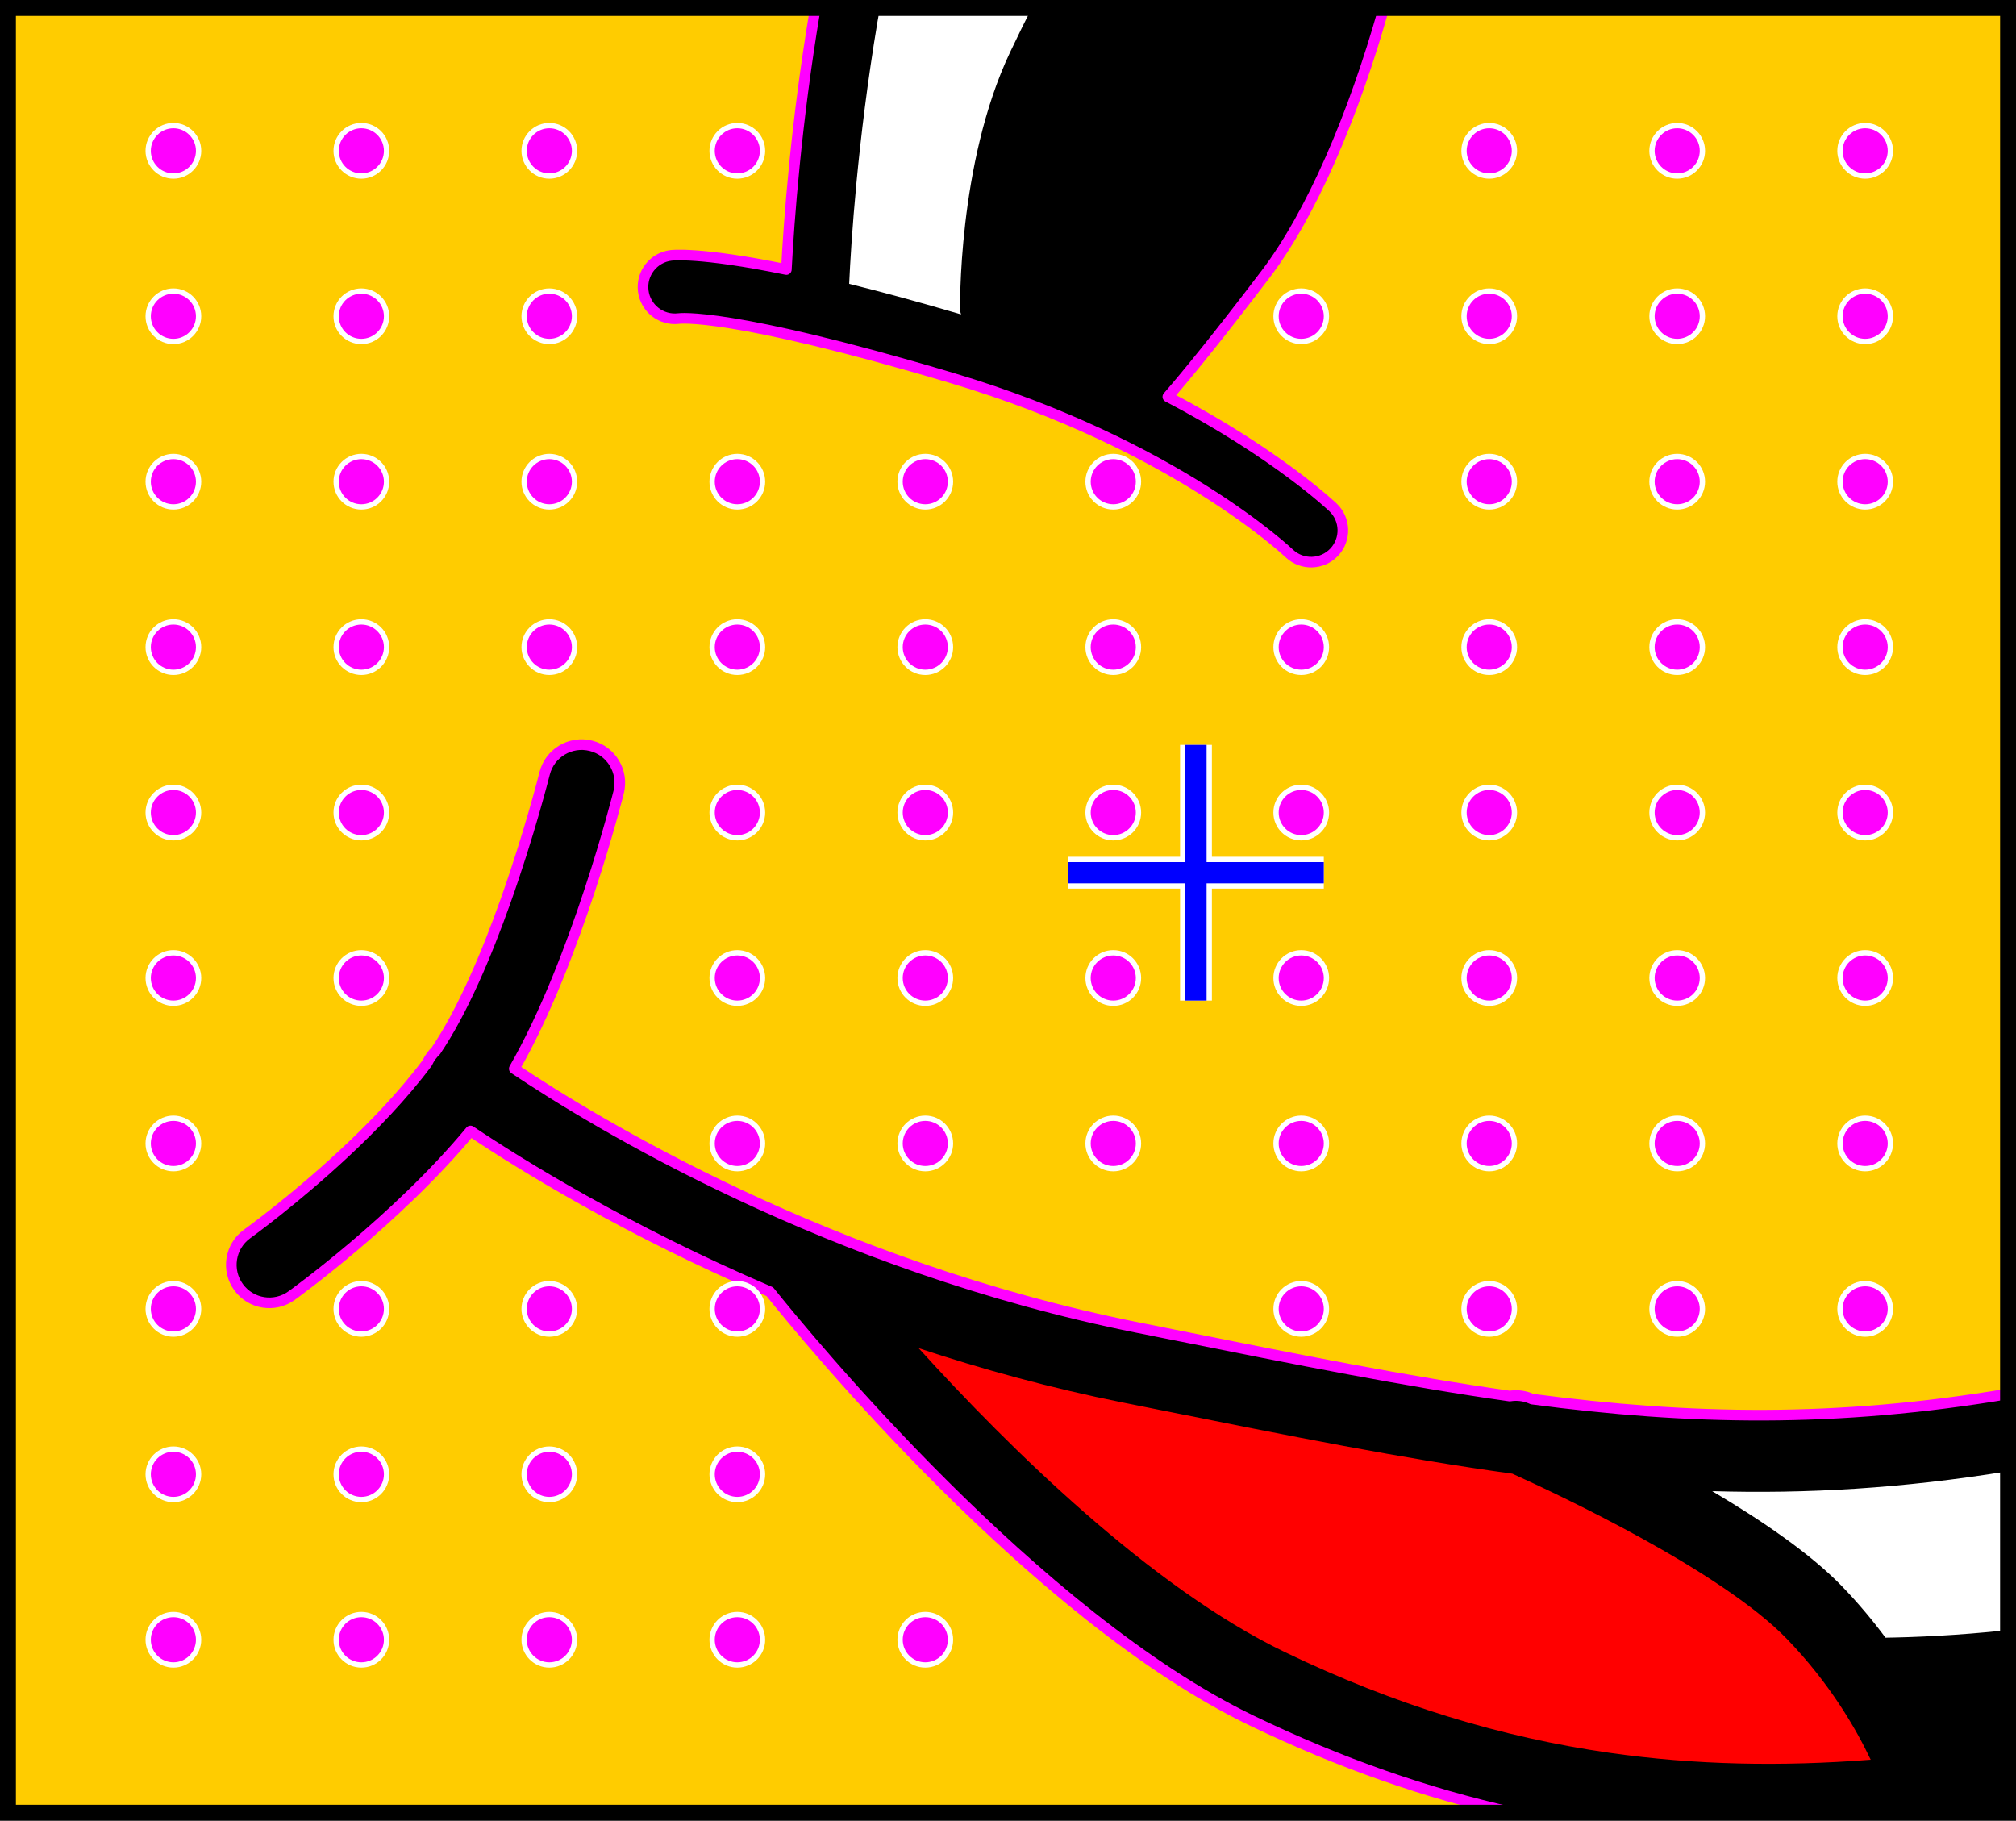 <?xml version="1.0" encoding="UTF-8"?>
<!DOCTYPE svg PUBLIC "-//W3C//DTD SVG 1.1//EN" "http://www.w3.org/Graphics/SVG/1.1/DTD/svg11.dtd">
<!-- Creator: CorelDRAW X6 -->
<svg xmlns="http://www.w3.org/2000/svg" xml:space="preserve" width="67.029mm" height="60.529mm" version="1.1" style="shape-rendering:geometricPrecision; text-rendering:geometricPrecision; image-rendering:optimizeQuality; fill-rule:evenodd; clip-rule:evenodd"
viewBox="0 0 294033 265520"
 xmlns:xlink="http://www.w3.org/1999/xlink">
 <rect x="0" y="0" width="294033" height="265520" fill="#333333" stroke="none"/>
 <defs>
  <style type="text/css">
   <![CDATA[
    .str2 {stroke:#373435;stroke-width:334.262;stroke-linecap:round;stroke-linejoin:round}
    .str1 {stroke:white;stroke-width:334.262;stroke-linecap:round;stroke-linejoin:round}
    .str3 {stroke:fuchsia;stroke-width:1547.61;stroke-linecap:round;stroke-linejoin:round}
    .str0 {stroke:#FF6600;stroke-width:1547.61;stroke-linecap:round;stroke-linejoin:round}
    .str4 {stroke:white;stroke-width:1547.61}
    .str5 {stroke:black;stroke-width:2321.41}
    .str7 {stroke:blue;stroke-width:3095.22;stroke-linejoin:round}
    .str6 {stroke:white;stroke-width:4642.39;stroke-linejoin:round}
    .fil4 {fill:none}
    .fil2 {fill:black}
    .fil3 {fill:red}
    .fil6 {fill:fuchsia}
    .fil0 {fill:#FFCC00}
    .fil1 {fill:white}
    .fil5 {fill:black;fill-rule:nonzero}
   ]]>
  </style>
 </defs>
 <g id="Layer_x0020_1">
  <polygon class="fil0 str0" points="1161,1161 292873,1161 292873,264359 1161,264359 "/>
  <polygon class="fil1 str1" points="119156,44867 148617,50663 178844,1161 124015,1161 119156,27481 "/>
  <path class="fil2" d="M140029 45368c0,0 -429,-21451 7293,-37753 1094,-2310 2146,-4456 3185,-6454l41699 0 3879 0 5754 0c-4443,15794 -10594,30065 -17240,38810 -6942,9135 -11439,14627 -14272,17898 15850,8261 24035,16075 24071,16109 1863,1752 1952,4684 200,6547 -1752,1863 -4684,1952 -6547,200 -48,-45 -16617,-15873 -49161,-25579 -32647,-9737 -39885,-8689 -39907,-8686 -2544,311 -4858,-1500 -5169,-4044 -311,-2544 1500,-4858 4044,-5169 18,-2 4036,-569 16834,2061 372,-7061 1405,-21314 4148,-37653l85 -494 9420 0c-131,677 -253,1350 -365,2017 -2925,17422 -3855,32228 -4130,38217 4644,1149 10047,2608 16317,4458l-139 -486z"/>
  <polygon class="fil3 str2" points="124621,188934 151257,196268 197966,206305 225760,212481 245447,220588 262046,232940 275943,248381 280189,261506 255483,262664 224987,259576 193719,251084 168242,235643 150099,220974 133500,202058 "/>
  <polygon class="fil1 str2" points="231936,209779 262818,212095 292873,208302 292873,258747 281733,259962 273241,246837 261660,231010 245833,220588 "/>
  <path class="fil4" d="M39284 184456c0,0 17994,-12933 28116,-26991 10121,-14058 17432,-43298 17432,-43298"/>
  <path class="fil5" d="M133981 196612c13150,14487 33835,34908 53413,44327 16078,7736 31650,12446 47405,14696 12413,1773 24984,2013 38044,999 -2156,-4551 -5975,-11149 -12192,-17587 -9665,-10010 -33541,-21180 -40081,-24130 -15851,-2171 -32480,-5502 -51620,-9338l-5176 -1037c-10530,-2106 -20508,-4850 -29793,-7930zm141021 42223c4081,-61 10403,-305 17870,-1108l0 16281 0 4283 0 6069 -7967 0 -8755 0 -55431 0c-12605,-2815 -25205,-7199 -38114,-13410 -31592,-15200 -64898,-55790 -70326,-62572 -21027,-8998 -36449,-18599 -43660,-23437 -10791,13016 -26024,23964 -26072,23999 -2476,1802 -5945,1257 -7747,-1219 -1802,-2476 -1257,-5945 1219,-7747 49,-35 16596,-11932 26291,-24954 161,-356 361,-701 604,-1027 198,-268 416,-512 651,-733 9125,-13507 15849,-40382 15870,-40462 757,-2980 3787,-4783 6768,-4026 2980,757 4783,3787 4026,6768 -20,78 -6129,24527 -15222,40318 11663,7820 45974,28768 90944,37761l5176 1037c18172,3642 34020,6817 49069,8943 1025,-172 2110,-59 3134,387l138 60c22925,3023 44227,3474 69405,-763l0 11282c-15415,2500 -29400,3313 -43152,2900 7241,4277 14354,9132 18939,13880 2406,2491 4510,5022 6343,7492z"/>
  <path class="fil4 str3" d="M1161 1161l117764 0 -85 494c-2743,16338 -3776,30592 -4148,37653 -12798,-2630 -16816,-2063 -16834,-2061 -2544,311 -4355,2625 -4044,5169 311,2544 2625,4355 5169,4044 21,-3 7260,-1051 39907,8686 32544,9706 49112,25534 49161,25579 1863,1752 4795,1663 6547,-200 1752,-1863 1663,-4795 -200,-6547 -36,-33 -8221,-7848 -24071,-16109 2834,-3271 7330,-8764 14272,-17898 6646,-8745 12797,-23017 17240,-38810l91033 0 0 202120c-25178,4237 -46480,3786 -69405,763l-138 -60c-1024,-446 -2109,-559 -3134,-387 -15049,-2126 -30897,-5301 -49069,-8943l-5176 -1037c-44970,-8993 -79281,-29941 -90944,-37761 9093,-15791 15202,-40240 15222,-40318 757,-2980 -1046,-6011 -4026,-6768 -2980,-757 -6011,1046 -6768,4026 -11,45 -2189,8745 -5741,18726 -2698,7583 -6190,15905 -10129,21736 -234,221 -452,466 -651,733 -242,327 -443,671 -604,1027 -3542,4757 -7998,9364 -12230,13297 -7353,6834 -14030,11635 -14061,11658 -2476,1802 -3022,5271 -1219,7747 1802,2476 5271,3022 7747,1219 48,-35 15281,-10983 26072,-23999 7212,4838 22633,14439 43660,23437 5428,6783 38734,47372 70326,62572 12909,6211 25509,10595 38114,13410l-219560 0 0 -263199z"/>
  <g>
   <path class="fil4 str4" d="M25287 18707c1817,0 3290,1473 3290,3290 0,1817 -1473,3290 -3290,3290 -1817,0 -3290,-1473 -3290,-3290 0,-1817 1473,-3290 3290,-3290z"/>
   <path id="1" class="fil6" d="M25287 18707c1817,0 3290,1473 3290,3290 0,1817 -1473,3290 -3290,3290 -1817,0 -3290,-1473 -3290,-3290 0,-1817 1473,-3290 3290,-3290z"/>
  </g>
  <g>
   <path class="fil4 str4" d="M52704 18707c1817,0 3290,1473 3290,3290 0,1817 -1473,3290 -3290,3290 -1817,0 -3290,-1473 -3290,-3290 0,-1817 1473,-3290 3290,-3290z"/>
   <path id="1" class="fil6" d="M52704 18707c1817,0 3290,1473 3290,3290 0,1817 -1473,3290 -3290,3290 -1817,0 -3290,-1473 -3290,-3290 0,-1817 1473,-3290 3290,-3290z"/>
  </g>
  <g>
   <path class="fil4 str4" d="M80120 18707c1817,0 3290,1473 3290,3290 0,1817 -1473,3290 -3290,3290 -1817,0 -3290,-1473 -3290,-3290 0,-1817 1473,-3290 3290,-3290z"/>
   <path id="1" class="fil6" d="M80120 18707c1817,0 3290,1473 3290,3290 0,1817 -1473,3290 -3290,3290 -1817,0 -3290,-1473 -3290,-3290 0,-1817 1473,-3290 3290,-3290z"/>
  </g>
  <g>
   <path class="fil4 str4" d="M107537 18707c1817,0 3290,1473 3290,3290 0,1817 -1473,3290 -3290,3290 -1817,0 -3290,-1473 -3290,-3290 0,-1817 1473,-3290 3290,-3290z"/>
   <path id="1" class="fil6" d="M107537 18707c1817,0 3290,1473 3290,3290 0,1817 -1473,3290 -3290,3290 -1817,0 -3290,-1473 -3290,-3290 0,-1817 1473,-3290 3290,-3290z"/>
  </g>
  <g>
   <path class="fil4 str4" d="M217203 18707c1817,0 3290,1473 3290,3290 0,1817 -1473,3290 -3290,3290 -1817,0 -3290,-1473 -3290,-3290 0,-1817 1473,-3290 3290,-3290z"/>
   <path id="1" class="fil6" d="M217203 18707c1817,0 3290,1473 3290,3290 0,1817 -1473,3290 -3290,3290 -1817,0 -3290,-1473 -3290,-3290 0,-1817 1473,-3290 3290,-3290z"/>
  </g>
  <g>
   <path class="fil4 str4" d="M244619 18707c1817,0 3290,1473 3290,3290 0,1817 -1473,3290 -3290,3290 -1817,0 -3290,-1473 -3290,-3290 0,-1817 1473,-3290 3290,-3290z"/>
   <path id="1" class="fil6" d="M244619 18707c1817,0 3290,1473 3290,3290 0,1817 -1473,3290 -3290,3290 -1817,0 -3290,-1473 -3290,-3290 0,-1817 1473,-3290 3290,-3290z"/>
  </g>
  <g>
   <path class="fil4 str4" d="M272036 18707c1817,0 3290,1473 3290,3290 0,1817 -1473,3290 -3290,3290 -1817,0 -3290,-1473 -3290,-3290 0,-1817 1473,-3290 3290,-3290z"/>
   <path id="1" class="fil6" d="M272036 18707c1817,0 3290,1473 3290,3290 0,1817 -1473,3290 -3290,3290 -1817,0 -3290,-1473 -3290,-3290 0,-1817 1473,-3290 3290,-3290z"/>
  </g>
  <g>
   <path class="fil4 str4" d="M25287 42834c1817,0 3290,1473 3290,3290 0,1817 -1473,3290 -3290,3290 -1817,0 -3290,-1473 -3290,-3290 0,-1817 1473,-3290 3290,-3290z"/>
   <path id="1" class="fil6" d="M25287 42834c1817,0 3290,1473 3290,3290 0,1817 -1473,3290 -3290,3290 -1817,0 -3290,-1473 -3290,-3290 0,-1817 1473,-3290 3290,-3290z"/>
  </g>
  <g>
   <path class="fil4 str4" d="M52704 42834c1817,0 3290,1473 3290,3290 0,1817 -1473,3290 -3290,3290 -1817,0 -3290,-1473 -3290,-3290 0,-1817 1473,-3290 3290,-3290z"/>
   <path id="1" class="fil6" d="M52704 42834c1817,0 3290,1473 3290,3290 0,1817 -1473,3290 -3290,3290 -1817,0 -3290,-1473 -3290,-3290 0,-1817 1473,-3290 3290,-3290z"/>
  </g>
  <g>
   <path class="fil4 str4" d="M80120 42834c1817,0 3290,1473 3290,3290 0,1817 -1473,3290 -3290,3290 -1817,0 -3290,-1473 -3290,-3290 0,-1817 1473,-3290 3290,-3290z"/>
   <path id="1" class="fil6" d="M80120 42834c1817,0 3290,1473 3290,3290 0,1817 -1473,3290 -3290,3290 -1817,0 -3290,-1473 -3290,-3290 0,-1817 1473,-3290 3290,-3290z"/>
  </g>
  <g>
   <path class="fil4 str4" d="M189786 42834c1817,0 3290,1473 3290,3290 0,1817 -1473,3290 -3290,3290 -1817,0 -3290,-1473 -3290,-3290 0,-1817 1473,-3290 3290,-3290z"/>
   <path id="1" class="fil6" d="M189786 42834c1817,0 3290,1473 3290,3290 0,1817 -1473,3290 -3290,3290 -1817,0 -3290,-1473 -3290,-3290 0,-1817 1473,-3290 3290,-3290z"/>
  </g>
  <g>
   <path class="fil4 str4" d="M217203 42834c1817,0 3290,1473 3290,3290 0,1817 -1473,3290 -3290,3290 -1817,0 -3290,-1473 -3290,-3290 0,-1817 1473,-3290 3290,-3290z"/>
   <path id="1" class="fil6" d="M217203 42834c1817,0 3290,1473 3290,3290 0,1817 -1473,3290 -3290,3290 -1817,0 -3290,-1473 -3290,-3290 0,-1817 1473,-3290 3290,-3290z"/>
  </g>
  <g>
   <path class="fil4 str4" d="M244619 42834c1817,0 3290,1473 3290,3290 0,1817 -1473,3290 -3290,3290 -1817,0 -3290,-1473 -3290,-3290 0,-1817 1473,-3290 3290,-3290z"/>
   <path id="1" class="fil6" d="M244619 42834c1817,0 3290,1473 3290,3290 0,1817 -1473,3290 -3290,3290 -1817,0 -3290,-1473 -3290,-3290 0,-1817 1473,-3290 3290,-3290z"/>
  </g>
  <g>
   <path class="fil4 str4" d="M272036 42834c1817,0 3290,1473 3290,3290 0,1817 -1473,3290 -3290,3290 -1817,0 -3290,-1473 -3290,-3290 0,-1817 1473,-3290 3290,-3290z"/>
   <path id="1" class="fil6" d="M272036 42834c1817,0 3290,1473 3290,3290 0,1817 -1473,3290 -3290,3290 -1817,0 -3290,-1473 -3290,-3290 0,-1817 1473,-3290 3290,-3290z"/>
  </g>
  <g>
   <path class="fil4 str4" d="M25287 66960c1817,0 3290,1473 3290,3290 0,1817 -1473,3290 -3290,3290 -1817,0 -3290,-1473 -3290,-3290 0,-1817 1473,-3290 3290,-3290z"/>
   <path id="1" class="fil6" d="M25287 66960c1817,0 3290,1473 3290,3290 0,1817 -1473,3290 -3290,3290 -1817,0 -3290,-1473 -3290,-3290 0,-1817 1473,-3290 3290,-3290z"/>
  </g>
  <g>
   <path class="fil4 str4" d="M52704 66960c1817,0 3290,1473 3290,3290 0,1817 -1473,3290 -3290,3290 -1817,0 -3290,-1473 -3290,-3290 0,-1817 1473,-3290 3290,-3290z"/>
   <path id="1" class="fil6" d="M52704 66960c1817,0 3290,1473 3290,3290 0,1817 -1473,3290 -3290,3290 -1817,0 -3290,-1473 -3290,-3290 0,-1817 1473,-3290 3290,-3290z"/>
  </g>
  <g>
   <path class="fil4 str4" d="M80120 66960c1817,0 3290,1473 3290,3290 0,1817 -1473,3290 -3290,3290 -1817,0 -3290,-1473 -3290,-3290 0,-1817 1473,-3290 3290,-3290z"/>
   <path id="1" class="fil6" d="M80120 66960c1817,0 3290,1473 3290,3290 0,1817 -1473,3290 -3290,3290 -1817,0 -3290,-1473 -3290,-3290 0,-1817 1473,-3290 3290,-3290z"/>
  </g>
  <g>
   <path class="fil4 str4" d="M107537 66960c1817,0 3290,1473 3290,3290 0,1817 -1473,3290 -3290,3290 -1817,0 -3290,-1473 -3290,-3290 0,-1817 1473,-3290 3290,-3290z"/>
   <path id="1" class="fil6" d="M107537 66960c1817,0 3290,1473 3290,3290 0,1817 -1473,3290 -3290,3290 -1817,0 -3290,-1473 -3290,-3290 0,-1817 1473,-3290 3290,-3290z"/>
  </g>
  <g>
   <path class="fil4 str4" d="M134953 66960c1817,0 3290,1473 3290,3290 0,1817 -1473,3290 -3290,3290 -1817,0 -3290,-1473 -3290,-3290 0,-1817 1473,-3290 3290,-3290z"/>
   <path id="1" class="fil6" d="M134953 66960c1817,0 3290,1473 3290,3290 0,1817 -1473,3290 -3290,3290 -1817,0 -3290,-1473 -3290,-3290 0,-1817 1473,-3290 3290,-3290z"/>
  </g>
  <g>
   <path class="fil4 str4" d="M162370 66960c1817,0 3290,1473 3290,3290 0,1817 -1473,3290 -3290,3290 -1817,0 -3290,-1473 -3290,-3290 0,-1817 1473,-3290 3290,-3290z"/>
   <path id="1" class="fil6" d="M162370 66960c1817,0 3290,1473 3290,3290 0,1817 -1473,3290 -3290,3290 -1817,0 -3290,-1473 -3290,-3290 0,-1817 1473,-3290 3290,-3290z"/>
  </g>
  <g>
   <path class="fil4 str4" d="M217203 66960c1817,0 3290,1473 3290,3290 0,1817 -1473,3290 -3290,3290 -1817,0 -3290,-1473 -3290,-3290 0,-1817 1473,-3290 3290,-3290z"/>
   <path id="1" class="fil6" d="M217203 66960c1817,0 3290,1473 3290,3290 0,1817 -1473,3290 -3290,3290 -1817,0 -3290,-1473 -3290,-3290 0,-1817 1473,-3290 3290,-3290z"/>
  </g>
  <g>
   <path class="fil4 str4" d="M244619 66960c1817,0 3290,1473 3290,3290 0,1817 -1473,3290 -3290,3290 -1817,0 -3290,-1473 -3290,-3290 0,-1817 1473,-3290 3290,-3290z"/>
   <path id="1" class="fil6" d="M244619 66960c1817,0 3290,1473 3290,3290 0,1817 -1473,3290 -3290,3290 -1817,0 -3290,-1473 -3290,-3290 0,-1817 1473,-3290 3290,-3290z"/>
  </g>
  <g>
   <path class="fil4 str4" d="M272036 66960c1817,0 3290,1473 3290,3290 0,1817 -1473,3290 -3290,3290 -1817,0 -3290,-1473 -3290,-3290 0,-1817 1473,-3290 3290,-3290z"/>
   <path id="1" class="fil6" d="M272036 66960c1817,0 3290,1473 3290,3290 0,1817 -1473,3290 -3290,3290 -1817,0 -3290,-1473 -3290,-3290 0,-1817 1473,-3290 3290,-3290z"/>
  </g>
  <g>
   <path class="fil4 str4" d="M25287 91087c1817,0 3290,1473 3290,3290 0,1817 -1473,3290 -3290,3290 -1817,0 -3290,-1473 -3290,-3290 0,-1817 1473,-3290 3290,-3290z"/>
   <path id="1" class="fil6" d="M25287 91087c1817,0 3290,1473 3290,3290 0,1817 -1473,3290 -3290,3290 -1817,0 -3290,-1473 -3290,-3290 0,-1817 1473,-3290 3290,-3290z"/>
  </g>
  <g>
   <path class="fil4 str4" d="M52704 91087c1817,0 3290,1473 3290,3290 0,1817 -1473,3290 -3290,3290 -1817,0 -3290,-1473 -3290,-3290 0,-1817 1473,-3290 3290,-3290z"/>
   <path id="1" class="fil6" d="M52704 91087c1817,0 3290,1473 3290,3290 0,1817 -1473,3290 -3290,3290 -1817,0 -3290,-1473 -3290,-3290 0,-1817 1473,-3290 3290,-3290z"/>
  </g>
  <g>
   <path class="fil4 str4" d="M80120 91087c1817,0 3290,1473 3290,3290 0,1817 -1473,3290 -3290,3290 -1817,0 -3290,-1473 -3290,-3290 0,-1817 1473,-3290 3290,-3290z"/>
   <path id="1" class="fil6" d="M80120 91087c1817,0 3290,1473 3290,3290 0,1817 -1473,3290 -3290,3290 -1817,0 -3290,-1473 -3290,-3290 0,-1817 1473,-3290 3290,-3290z"/>
  </g>
  <g>
   <path class="fil4 str4" d="M107537 91087c1817,0 3290,1473 3290,3290 0,1817 -1473,3290 -3290,3290 -1817,0 -3290,-1473 -3290,-3290 0,-1817 1473,-3290 3290,-3290z"/>
   <path id="1" class="fil6" d="M107537 91087c1817,0 3290,1473 3290,3290 0,1817 -1473,3290 -3290,3290 -1817,0 -3290,-1473 -3290,-3290 0,-1817 1473,-3290 3290,-3290z"/>
  </g>
  <g>
   <path class="fil4 str4" d="M134953 91087c1817,0 3290,1473 3290,3290 0,1817 -1473,3290 -3290,3290 -1817,0 -3290,-1473 -3290,-3290 0,-1817 1473,-3290 3290,-3290z"/>
   <path id="1" class="fil6" d="M134953 91087c1817,0 3290,1473 3290,3290 0,1817 -1473,3290 -3290,3290 -1817,0 -3290,-1473 -3290,-3290 0,-1817 1473,-3290 3290,-3290z"/>
  </g>
  <g>
   <path class="fil4 str4" d="M162370 91087c1817,0 3290,1473 3290,3290 0,1817 -1473,3290 -3290,3290 -1817,0 -3290,-1473 -3290,-3290 0,-1817 1473,-3290 3290,-3290z"/>
   <path id="1" class="fil6" d="M162370 91087c1817,0 3290,1473 3290,3290 0,1817 -1473,3290 -3290,3290 -1817,0 -3290,-1473 -3290,-3290 0,-1817 1473,-3290 3290,-3290z"/>
  </g>
  <g>
   <path class="fil4 str4" d="M189786 91087c1817,0 3290,1473 3290,3290 0,1817 -1473,3290 -3290,3290 -1817,0 -3290,-1473 -3290,-3290 0,-1817 1473,-3290 3290,-3290z"/>
   <path id="1" class="fil6" d="M189786 91087c1817,0 3290,1473 3290,3290 0,1817 -1473,3290 -3290,3290 -1817,0 -3290,-1473 -3290,-3290 0,-1817 1473,-3290 3290,-3290z"/>
  </g>
  <g>
   <path class="fil4 str4" d="M217203 91087c1817,0 3290,1473 3290,3290 0,1817 -1473,3290 -3290,3290 -1817,0 -3290,-1473 -3290,-3290 0,-1817 1473,-3290 3290,-3290z"/>
   <path id="1" class="fil6" d="M217203 91087c1817,0 3290,1473 3290,3290 0,1817 -1473,3290 -3290,3290 -1817,0 -3290,-1473 -3290,-3290 0,-1817 1473,-3290 3290,-3290z"/>
  </g>
  <g>
   <path class="fil4 str4" d="M244619 91087c1817,0 3290,1473 3290,3290 0,1817 -1473,3290 -3290,3290 -1817,0 -3290,-1473 -3290,-3290 0,-1817 1473,-3290 3290,-3290z"/>
   <path id="1" class="fil6" d="M244619 91087c1817,0 3290,1473 3290,3290 0,1817 -1473,3290 -3290,3290 -1817,0 -3290,-1473 -3290,-3290 0,-1817 1473,-3290 3290,-3290z"/>
  </g>
  <g>
   <path class="fil4 str4" d="M272036 91087c1817,0 3290,1473 3290,3290 0,1817 -1473,3290 -3290,3290 -1817,0 -3290,-1473 -3290,-3290 0,-1817 1473,-3290 3290,-3290z"/>
   <path id="1" class="fil6" d="M272036 91087c1817,0 3290,1473 3290,3290 0,1817 -1473,3290 -3290,3290 -1817,0 -3290,-1473 -3290,-3290 0,-1817 1473,-3290 3290,-3290z"/>
  </g>
  <g>
   <path class="fil4 str4" d="M25287 115213c1817,0 3290,1473 3290,3290 0,1817 -1473,3290 -3290,3290 -1817,0 -3290,-1473 -3290,-3290 0,-1817 1473,-3290 3290,-3290z"/>
   <path id="1" class="fil6" d="M25287 115213c1817,0 3290,1473 3290,3290 0,1817 -1473,3290 -3290,3290 -1817,0 -3290,-1473 -3290,-3290 0,-1817 1473,-3290 3290,-3290z"/>
  </g>
  <g>
   <path class="fil4 str4" d="M52704 115213c1817,0 3290,1473 3290,3290 0,1817 -1473,3290 -3290,3290 -1817,0 -3290,-1473 -3290,-3290 0,-1817 1473,-3290 3290,-3290z"/>
   <path id="1" class="fil6" d="M52704 115213c1817,0 3290,1473 3290,3290 0,1817 -1473,3290 -3290,3290 -1817,0 -3290,-1473 -3290,-3290 0,-1817 1473,-3290 3290,-3290z"/>
  </g>
  <g>
   <path class="fil4 str4" d="M107537 115213c1817,0 3290,1473 3290,3290 0,1817 -1473,3290 -3290,3290 -1817,0 -3290,-1473 -3290,-3290 0,-1817 1473,-3290 3290,-3290z"/>
   <path id="1" class="fil6" d="M107537 115213c1817,0 3290,1473 3290,3290 0,1817 -1473,3290 -3290,3290 -1817,0 -3290,-1473 -3290,-3290 0,-1817 1473,-3290 3290,-3290z"/>
  </g>
  <g>
   <path class="fil4 str4" d="M134953 115213c1817,0 3290,1473 3290,3290 0,1817 -1473,3290 -3290,3290 -1817,0 -3290,-1473 -3290,-3290 0,-1817 1473,-3290 3290,-3290z"/>
   <path id="1" class="fil6" d="M134953 115213c1817,0 3290,1473 3290,3290 0,1817 -1473,3290 -3290,3290 -1817,0 -3290,-1473 -3290,-3290 0,-1817 1473,-3290 3290,-3290z"/>
  </g>
  <g>
   <path class="fil4 str4" d="M162370 115213c1817,0 3290,1473 3290,3290 0,1817 -1473,3290 -3290,3290 -1817,0 -3290,-1473 -3290,-3290 0,-1817 1473,-3290 3290,-3290z"/>
   <path id="1" class="fil6" d="M162370 115213c1817,0 3290,1473 3290,3290 0,1817 -1473,3290 -3290,3290 -1817,0 -3290,-1473 -3290,-3290 0,-1817 1473,-3290 3290,-3290z"/>
  </g>
  <g>
   <path class="fil4 str4" d="M189786 115213c1817,0 3290,1473 3290,3290 0,1817 -1473,3290 -3290,3290 -1817,0 -3290,-1473 -3290,-3290 0,-1817 1473,-3290 3290,-3290z"/>
   <path id="1" class="fil6" d="M189786 115213c1817,0 3290,1473 3290,3290 0,1817 -1473,3290 -3290,3290 -1817,0 -3290,-1473 -3290,-3290 0,-1817 1473,-3290 3290,-3290z"/>
  </g>
  <g>
   <path class="fil4 str4" d="M217203 115213c1817,0 3290,1473 3290,3290 0,1817 -1473,3290 -3290,3290 -1817,0 -3290,-1473 -3290,-3290 0,-1817 1473,-3290 3290,-3290z"/>
   <path id="1" class="fil6" d="M217203 115213c1817,0 3290,1473 3290,3290 0,1817 -1473,3290 -3290,3290 -1817,0 -3290,-1473 -3290,-3290 0,-1817 1473,-3290 3290,-3290z"/>
  </g>
  <g>
   <path class="fil4 str4" d="M244619 115213c1817,0 3290,1473 3290,3290 0,1817 -1473,3290 -3290,3290 -1817,0 -3290,-1473 -3290,-3290 0,-1817 1473,-3290 3290,-3290z"/>
   <path id="1" class="fil6" d="M244619 115213c1817,0 3290,1473 3290,3290 0,1817 -1473,3290 -3290,3290 -1817,0 -3290,-1473 -3290,-3290 0,-1817 1473,-3290 3290,-3290z"/>
  </g>
  <g>
   <path class="fil4 str4" d="M272036 115213c1817,0 3290,1473 3290,3290 0,1817 -1473,3290 -3290,3290 -1817,0 -3290,-1473 -3290,-3290 0,-1817 1473,-3290 3290,-3290z"/>
   <path id="1" class="fil6" d="M272036 115213c1817,0 3290,1473 3290,3290 0,1817 -1473,3290 -3290,3290 -1817,0 -3290,-1473 -3290,-3290 0,-1817 1473,-3290 3290,-3290z"/>
  </g>
  <g>
   <path class="fil4 str4" d="M25287 139340c1817,0 3290,1473 3290,3290 0,1817 -1473,3290 -3290,3290 -1817,0 -3290,-1473 -3290,-3290 0,-1817 1473,-3290 3290,-3290z"/>
   <path id="1" class="fil6" d="M25287 139340c1817,0 3290,1473 3290,3290 0,1817 -1473,3290 -3290,3290 -1817,0 -3290,-1473 -3290,-3290 0,-1817 1473,-3290 3290,-3290z"/>
  </g>
  <g>
   <path class="fil4 str4" d="M52704 139340c1817,0 3290,1473 3290,3290 0,1817 -1473,3290 -3290,3290 -1817,0 -3290,-1473 -3290,-3290 0,-1817 1473,-3290 3290,-3290z"/>
   <path id="1" class="fil6" d="M52704 139340c1817,0 3290,1473 3290,3290 0,1817 -1473,3290 -3290,3290 -1817,0 -3290,-1473 -3290,-3290 0,-1817 1473,-3290 3290,-3290z"/>
  </g>
  <g>
   <path class="fil4 str4" d="M107537 139340c1817,0 3290,1473 3290,3290 0,1817 -1473,3290 -3290,3290 -1817,0 -3290,-1473 -3290,-3290 0,-1817 1473,-3290 3290,-3290z"/>
   <path id="1" class="fil6" d="M107537 139340c1817,0 3290,1473 3290,3290 0,1817 -1473,3290 -3290,3290 -1817,0 -3290,-1473 -3290,-3290 0,-1817 1473,-3290 3290,-3290z"/>
  </g>
  <g>
   <path class="fil4 str4" d="M134953 139340c1817,0 3290,1473 3290,3290 0,1817 -1473,3290 -3290,3290 -1817,0 -3290,-1473 -3290,-3290 0,-1817 1473,-3290 3290,-3290z"/>
   <path id="1" class="fil6" d="M134953 139340c1817,0 3290,1473 3290,3290 0,1817 -1473,3290 -3290,3290 -1817,0 -3290,-1473 -3290,-3290 0,-1817 1473,-3290 3290,-3290z"/>
  </g>
  <g>
   <path class="fil4 str4" d="M162370 139340c1817,0 3290,1473 3290,3290 0,1817 -1473,3290 -3290,3290 -1817,0 -3290,-1473 -3290,-3290 0,-1817 1473,-3290 3290,-3290z"/>
   <path id="1" class="fil6" d="M162370 139340c1817,0 3290,1473 3290,3290 0,1817 -1473,3290 -3290,3290 -1817,0 -3290,-1473 -3290,-3290 0,-1817 1473,-3290 3290,-3290z"/>
  </g>
  <g>
   <path class="fil4 str4" d="M189786 139340c1817,0 3290,1473 3290,3290 0,1817 -1473,3290 -3290,3290 -1817,0 -3290,-1473 -3290,-3290 0,-1817 1473,-3290 3290,-3290z"/>
   <path id="1" class="fil6" d="M189786 139340c1817,0 3290,1473 3290,3290 0,1817 -1473,3290 -3290,3290 -1817,0 -3290,-1473 -3290,-3290 0,-1817 1473,-3290 3290,-3290z"/>
  </g>
  <g>
   <path class="fil4 str4" d="M217203 139340c1817,0 3290,1473 3290,3290 0,1817 -1473,3290 -3290,3290 -1817,0 -3290,-1473 -3290,-3290 0,-1817 1473,-3290 3290,-3290z"/>
   <path id="1" class="fil6" d="M217203 139340c1817,0 3290,1473 3290,3290 0,1817 -1473,3290 -3290,3290 -1817,0 -3290,-1473 -3290,-3290 0,-1817 1473,-3290 3290,-3290z"/>
  </g>
  <g>
   <path class="fil4 str4" d="M244619 139340c1817,0 3290,1473 3290,3290 0,1817 -1473,3290 -3290,3290 -1817,0 -3290,-1473 -3290,-3290 0,-1817 1473,-3290 3290,-3290z"/>
   <path id="1" class="fil6" d="M244619 139340c1817,0 3290,1473 3290,3290 0,1817 -1473,3290 -3290,3290 -1817,0 -3290,-1473 -3290,-3290 0,-1817 1473,-3290 3290,-3290z"/>
  </g>
  <g>
   <path class="fil4 str4" d="M272036 139340c1817,0 3290,1473 3290,3290 0,1817 -1473,3290 -3290,3290 -1817,0 -3290,-1473 -3290,-3290 0,-1817 1473,-3290 3290,-3290z"/>
   <path id="1" class="fil6" d="M272036 139340c1817,0 3290,1473 3290,3290 0,1817 -1473,3290 -3290,3290 -1817,0 -3290,-1473 -3290,-3290 0,-1817 1473,-3290 3290,-3290z"/>
  </g>
  <g>
   <path class="fil4 str4" d="M25287 163467c1817,0 3290,1473 3290,3290 0,1817 -1473,3290 -3290,3290 -1817,0 -3290,-1473 -3290,-3290 0,-1817 1473,-3290 3290,-3290z"/>
   <path id="1" class="fil6" d="M25287 163467c1817,0 3290,1473 3290,3290 0,1817 -1473,3290 -3290,3290 -1817,0 -3290,-1473 -3290,-3290 0,-1817 1473,-3290 3290,-3290z"/>
  </g>
  <g>
   <path class="fil4 str4" d="M107537 163467c1817,0 3290,1473 3290,3290 0,1817 -1473,3290 -3290,3290 -1817,0 -3290,-1473 -3290,-3290 0,-1817 1473,-3290 3290,-3290z"/>
   <path id="1" class="fil6" d="M107537 163467c1817,0 3290,1473 3290,3290 0,1817 -1473,3290 -3290,3290 -1817,0 -3290,-1473 -3290,-3290 0,-1817 1473,-3290 3290,-3290z"/>
  </g>
  <g>
   <path class="fil4 str4" d="M134953 163467c1817,0 3290,1473 3290,3290 0,1817 -1473,3290 -3290,3290 -1817,0 -3290,-1473 -3290,-3290 0,-1817 1473,-3290 3290,-3290z"/>
   <path id="1" class="fil6" d="M134953 163467c1817,0 3290,1473 3290,3290 0,1817 -1473,3290 -3290,3290 -1817,0 -3290,-1473 -3290,-3290 0,-1817 1473,-3290 3290,-3290z"/>
  </g>
  <g>
   <path class="fil4 str4" d="M162370 163467c1817,0 3290,1473 3290,3290 0,1817 -1473,3290 -3290,3290 -1817,0 -3290,-1473 -3290,-3290 0,-1817 1473,-3290 3290,-3290z"/>
   <path id="1" class="fil6" d="M162370 163467c1817,0 3290,1473 3290,3290 0,1817 -1473,3290 -3290,3290 -1817,0 -3290,-1473 -3290,-3290 0,-1817 1473,-3290 3290,-3290z"/>
  </g>
  <g>
   <path class="fil4 str4" d="M189786 163467c1817,0 3290,1473 3290,3290 0,1817 -1473,3290 -3290,3290 -1817,0 -3290,-1473 -3290,-3290 0,-1817 1473,-3290 3290,-3290z"/>
   <path id="1" class="fil6" d="M189786 163467c1817,0 3290,1473 3290,3290 0,1817 -1473,3290 -3290,3290 -1817,0 -3290,-1473 -3290,-3290 0,-1817 1473,-3290 3290,-3290z"/>
  </g>
  <g>
   <path class="fil4 str4" d="M217203 163467c1817,0 3290,1473 3290,3290 0,1817 -1473,3290 -3290,3290 -1817,0 -3290,-1473 -3290,-3290 0,-1817 1473,-3290 3290,-3290z"/>
   <path id="1" class="fil6" d="M217203 163467c1817,0 3290,1473 3290,3290 0,1817 -1473,3290 -3290,3290 -1817,0 -3290,-1473 -3290,-3290 0,-1817 1473,-3290 3290,-3290z"/>
  </g>
  <g>
   <path class="fil4 str4" d="M244619 163467c1817,0 3290,1473 3290,3290 0,1817 -1473,3290 -3290,3290 -1817,0 -3290,-1473 -3290,-3290 0,-1817 1473,-3290 3290,-3290z"/>
   <path id="1" class="fil6" d="M244619 163467c1817,0 3290,1473 3290,3290 0,1817 -1473,3290 -3290,3290 -1817,0 -3290,-1473 -3290,-3290 0,-1817 1473,-3290 3290,-3290z"/>
  </g>
  <g>
   <path class="fil4 str4" d="M272036 163467c1817,0 3290,1473 3290,3290 0,1817 -1473,3290 -3290,3290 -1817,0 -3290,-1473 -3290,-3290 0,-1817 1473,-3290 3290,-3290z"/>
   <path id="1" class="fil6" d="M272036 163467c1817,0 3290,1473 3290,3290 0,1817 -1473,3290 -3290,3290 -1817,0 -3290,-1473 -3290,-3290 0,-1817 1473,-3290 3290,-3290z"/>
  </g>
  <g>
   <path class="fil4 str4" d="M25287 187593c1817,0 3290,1473 3290,3290 0,1817 -1473,3290 -3290,3290 -1817,0 -3290,-1473 -3290,-3290 0,-1817 1473,-3290 3290,-3290z"/>
   <path id="1" class="fil6" d="M25287 187593c1817,0 3290,1473 3290,3290 0,1817 -1473,3290 -3290,3290 -1817,0 -3290,-1473 -3290,-3290 0,-1817 1473,-3290 3290,-3290z"/>
  </g>
  <g>
   <path class="fil4 str4" d="M52704 187593c1817,0 3290,1473 3290,3290 0,1817 -1473,3290 -3290,3290 -1817,0 -3290,-1473 -3290,-3290 0,-1817 1473,-3290 3290,-3290z"/>
   <path id="1" class="fil6" d="M52704 187593c1817,0 3290,1473 3290,3290 0,1817 -1473,3290 -3290,3290 -1817,0 -3290,-1473 -3290,-3290 0,-1817 1473,-3290 3290,-3290z"/>
  </g>
  <g>
   <path class="fil4 str4" d="M80120 187593c1817,0 3290,1473 3290,3290 0,1817 -1473,3290 -3290,3290 -1817,0 -3290,-1473 -3290,-3290 0,-1817 1473,-3290 3290,-3290z"/>
   <path id="1" class="fil6" d="M80120 187593c1817,0 3290,1473 3290,3290 0,1817 -1473,3290 -3290,3290 -1817,0 -3290,-1473 -3290,-3290 0,-1817 1473,-3290 3290,-3290z"/>
  </g>
  <g>
   <path class="fil4 str4" d="M107537 187593c1817,0 3290,1473 3290,3290 0,1817 -1473,3290 -3290,3290 -1817,0 -3290,-1473 -3290,-3290 0,-1817 1473,-3290 3290,-3290z"/>
   <path id="1" class="fil6" d="M107537 187593c1817,0 3290,1473 3290,3290 0,1817 -1473,3290 -3290,3290 -1817,0 -3290,-1473 -3290,-3290 0,-1817 1473,-3290 3290,-3290z"/>
  </g>
  <g>
   <path class="fil4 str4" d="M189786 187593c1817,0 3290,1473 3290,3290 0,1817 -1473,3290 -3290,3290 -1817,0 -3290,-1473 -3290,-3290 0,-1817 1473,-3290 3290,-3290z"/>
   <path id="1" class="fil6" d="M189786 187593c1817,0 3290,1473 3290,3290 0,1817 -1473,3290 -3290,3290 -1817,0 -3290,-1473 -3290,-3290 0,-1817 1473,-3290 3290,-3290z"/>
  </g>
  <g>
   <path class="fil4 str4" d="M217203 187593c1817,0 3290,1473 3290,3290 0,1817 -1473,3290 -3290,3290 -1817,0 -3290,-1473 -3290,-3290 0,-1817 1473,-3290 3290,-3290z"/>
   <path id="1" class="fil6" d="M217203 187593c1817,0 3290,1473 3290,3290 0,1817 -1473,3290 -3290,3290 -1817,0 -3290,-1473 -3290,-3290 0,-1817 1473,-3290 3290,-3290z"/>
  </g>
  <g>
   <path class="fil4 str4" d="M244619 187593c1817,0 3290,1473 3290,3290 0,1817 -1473,3290 -3290,3290 -1817,0 -3290,-1473 -3290,-3290 0,-1817 1473,-3290 3290,-3290z"/>
   <path id="1" class="fil6" d="M244619 187593c1817,0 3290,1473 3290,3290 0,1817 -1473,3290 -3290,3290 -1817,0 -3290,-1473 -3290,-3290 0,-1817 1473,-3290 3290,-3290z"/>
  </g>
  <g>
   <path class="fil4 str4" d="M272036 187593c1817,0 3290,1473 3290,3290 0,1817 -1473,3290 -3290,3290 -1817,0 -3290,-1473 -3290,-3290 0,-1817 1473,-3290 3290,-3290z"/>
   <path id="1" class="fil6" d="M272036 187593c1817,0 3290,1473 3290,3290 0,1817 -1473,3290 -3290,3290 -1817,0 -3290,-1473 -3290,-3290 0,-1817 1473,-3290 3290,-3290z"/>
  </g>
  <g>
   <path class="fil4 str4" d="M25287 211720c1817,0 3290,1473 3290,3290 0,1817 -1473,3290 -3290,3290 -1817,0 -3290,-1473 -3290,-3290 0,-1817 1473,-3290 3290,-3290z"/>
   <path id="1" class="fil6" d="M25287 211720c1817,0 3290,1473 3290,3290 0,1817 -1473,3290 -3290,3290 -1817,0 -3290,-1473 -3290,-3290 0,-1817 1473,-3290 3290,-3290z"/>
  </g>
  <g>
   <path class="fil4 str4" d="M52704 211720c1817,0 3290,1473 3290,3290 0,1817 -1473,3290 -3290,3290 -1817,0 -3290,-1473 -3290,-3290 0,-1817 1473,-3290 3290,-3290z"/>
   <path id="1" class="fil6" d="M52704 211720c1817,0 3290,1473 3290,3290 0,1817 -1473,3290 -3290,3290 -1817,0 -3290,-1473 -3290,-3290 0,-1817 1473,-3290 3290,-3290z"/>
  </g>
  <g>
   <path class="fil4 str4" d="M80120 211720c1817,0 3290,1473 3290,3290 0,1817 -1473,3290 -3290,3290 -1817,0 -3290,-1473 -3290,-3290 0,-1817 1473,-3290 3290,-3290z"/>
   <path id="1" class="fil6" d="M80120 211720c1817,0 3290,1473 3290,3290 0,1817 -1473,3290 -3290,3290 -1817,0 -3290,-1473 -3290,-3290 0,-1817 1473,-3290 3290,-3290z"/>
  </g>
  <g>
   <path class="fil4 str4" d="M107537 211720c1817,0 3290,1473 3290,3290 0,1817 -1473,3290 -3290,3290 -1817,0 -3290,-1473 -3290,-3290 0,-1817 1473,-3290 3290,-3290z"/>
   <path id="1" class="fil6" d="M107537 211720c1817,0 3290,1473 3290,3290 0,1817 -1473,3290 -3290,3290 -1817,0 -3290,-1473 -3290,-3290 0,-1817 1473,-3290 3290,-3290z"/>
  </g>
  <g>
   <path class="fil4 str4" d="M25287 235846c1817,0 3290,1473 3290,3290 0,1817 -1473,3290 -3290,3290 -1817,0 -3290,-1473 -3290,-3290 0,-1817 1473,-3290 3290,-3290z"/>
   <path id="1" class="fil6" d="M25287 235846c1817,0 3290,1473 3290,3290 0,1817 -1473,3290 -3290,3290 -1817,0 -3290,-1473 -3290,-3290 0,-1817 1473,-3290 3290,-3290z"/>
  </g>
  <g>
   <path class="fil4 str4" d="M52704 235846c1817,0 3290,1473 3290,3290 0,1817 -1473,3290 -3290,3290 -1817,0 -3290,-1473 -3290,-3290 0,-1817 1473,-3290 3290,-3290z"/>
   <path id="1" class="fil6" d="M52704 235846c1817,0 3290,1473 3290,3290 0,1817 -1473,3290 -3290,3290 -1817,0 -3290,-1473 -3290,-3290 0,-1817 1473,-3290 3290,-3290z"/>
  </g>
  <g>
   <path class="fil4 str4" d="M80120 235846c1817,0 3290,1473 3290,3290 0,1817 -1473,3290 -3290,3290 -1817,0 -3290,-1473 -3290,-3290 0,-1817 1473,-3290 3290,-3290z"/>
   <path id="1" class="fil6" d="M80120 235846c1817,0 3290,1473 3290,3290 0,1817 -1473,3290 -3290,3290 -1817,0 -3290,-1473 -3290,-3290 0,-1817 1473,-3290 3290,-3290z"/>
  </g>
  <g>
   <path class="fil4 str4" d="M107537 235846c1817,0 3290,1473 3290,3290 0,1817 -1473,3290 -3290,3290 -1817,0 -3290,-1473 -3290,-3290 0,-1817 1473,-3290 3290,-3290z"/>
   <path id="1" class="fil6" d="M107537 235846c1817,0 3290,1473 3290,3290 0,1817 -1473,3290 -3290,3290 -1817,0 -3290,-1473 -3290,-3290 0,-1817 1473,-3290 3290,-3290z"/>
  </g>
  <g>
   <path class="fil4 str4" d="M134953 235846c1817,0 3290,1473 3290,3290 0,1817 -1473,3290 -3290,3290 -1817,0 -3290,-1473 -3290,-3290 0,-1817 1473,-3290 3290,-3290z"/>
   <path id="1" class="fil6" d="M134953 235846c1817,0 3290,1473 3290,3290 0,1817 -1473,3290 -3290,3290 -1817,0 -3290,-1473 -3290,-3290 0,-1817 1473,-3290 3290,-3290z"/>
  </g>
  <rect class="fil4 str5" x="1161" y="1161" width="291712" height="263199"/>
  <line class="fil4 str6" x1="174433" y1="108633" x2="174433" y2= "145920" />
  <line class="fil4 str6" x1="155790" y1="127277" x2="193076" y2= "127277" />
  <line class="fil4 str7" x1="174433" y1="108633" x2="174433" y2= "145920" />
  <line class="fil4 str7" x1="155790" y1="127277" x2="193076" y2= "127277" />
 </g>
</svg>
